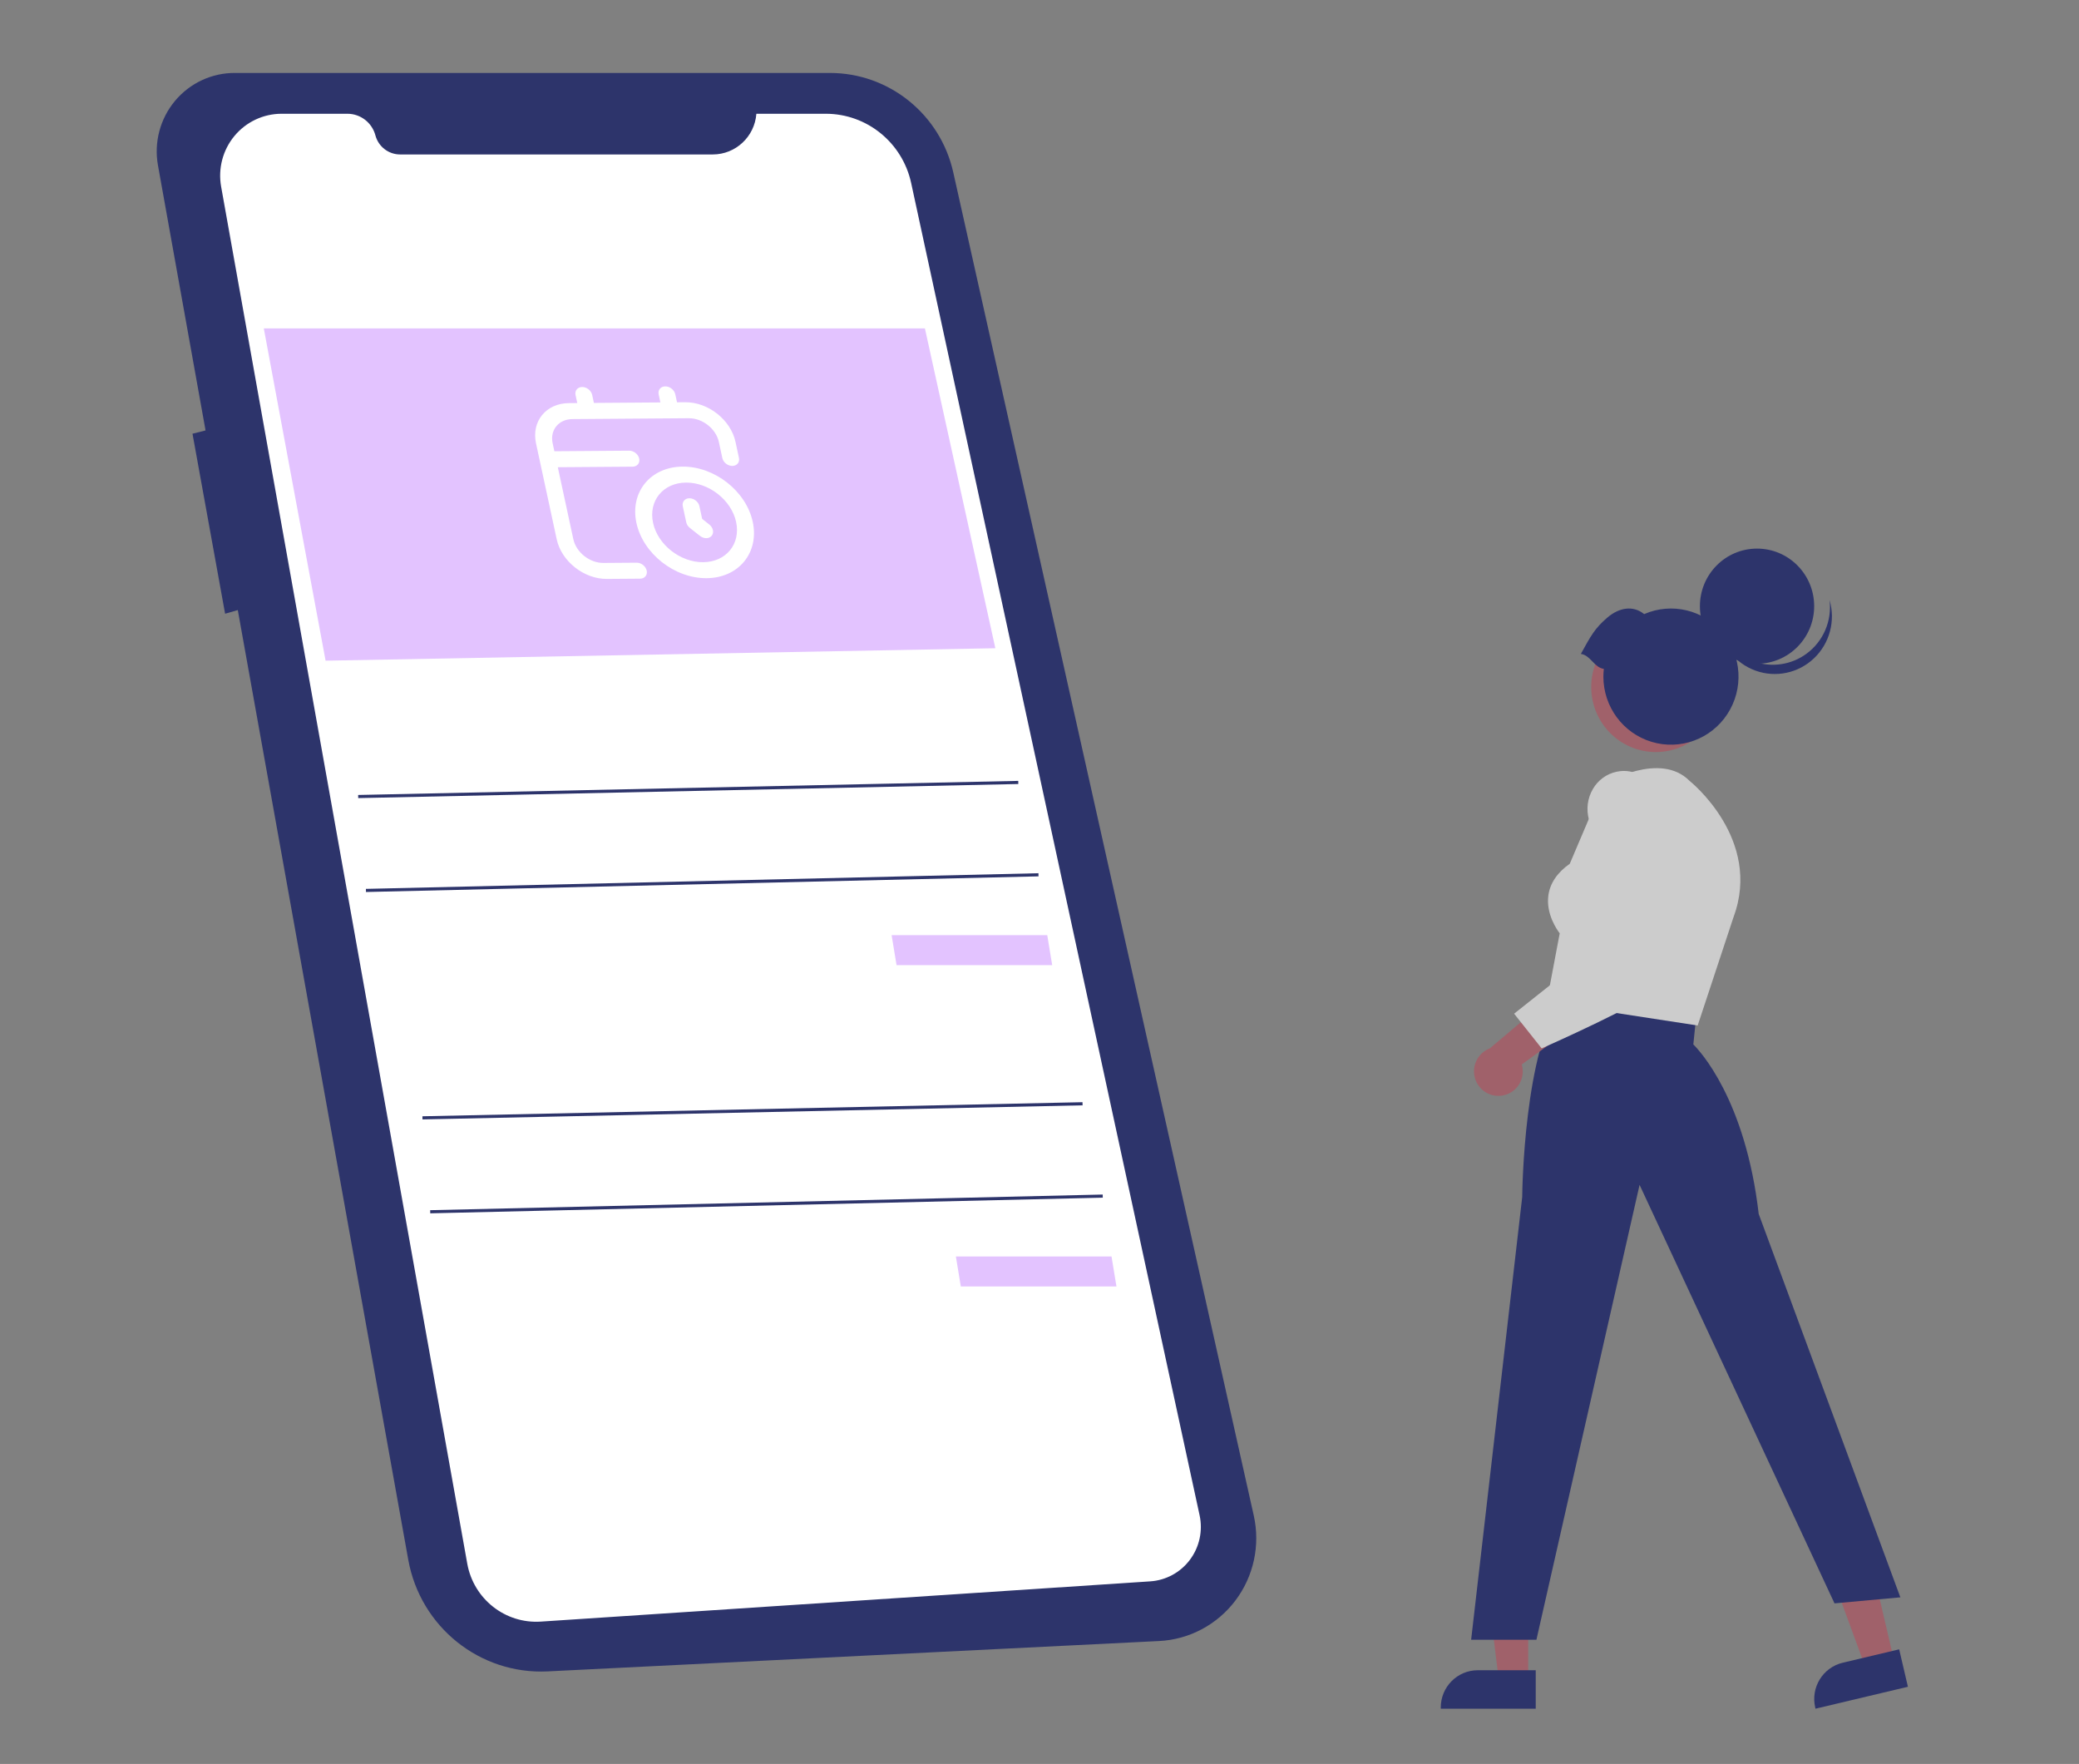 <?xml version="1.0" encoding="UTF-8"?>
<!DOCTYPE svg PUBLIC "-//W3C//DTD SVG 1.1//EN" "http://www.w3.org/Graphics/SVG/1.1/DTD/svg11.dtd">
<svg version="1.1" xmlns="http://www.w3.org/2000/svg" xmlns:xlink="http://www.w3.org/1999/xlink" x="0" y="0" width="876.972" height="744" viewBox="0, 0, 876.972, 744">
  <rect x="0" y="0" width="876.972" height="744" fill="#808080" stroke="none"/>
  <g id="Layer_1">
    <path d="M99.215,30.769 L350.084,30.769 C375.018,30.769 396.625,48.178 402.108,72.687 L528.868,639.227 C531.666,651.735 528.836,664.851 521.136,675.059 C513.436,685.268 501.652,691.526 488.942,692.157 L231.047,704.961 C202.48,706.379 177.302,686.225 172.212,657.866 L100.306,257.316 L94.956,258.857 L81.198,182.937 L86.705,181.55 L66.633,69.743 C64.893,60.047 67.531,50.074 73.831,42.538 C80.131,35.002 89.437,30.688 99.215,30.769 z" fill="#2D346B"/>
    <path d="M319.058,47.982 L348.342,47.982 C365.669,47.982 380.656,60.144 384.35,77.202 L506.021,639.119 C507.439,645.666 505.954,652.51 501.954,657.863 C497.955,663.217 491.839,666.548 485.203,666.986 L228.142,683.962 C213.128,684.954 199.768,674.429 197.1,659.508 L93.277,78.712 C91.917,71.102 93.975,63.276 98.897,57.343 C103.819,51.411 111.098,47.982 118.772,47.982 L146.552,47.982 C152.08,47.982 156.92,51.72 158.357,57.098 L158.357,57.098 C159.626,61.847 163.899,65.146 168.779,65.146 L300.663,65.146 C310.303,65.146 318.318,57.668 319.058,47.982 z" fill="#FFFFFF"/>
    <path d="M111.279,138.523 L390.153,138.523 L419.862,273.411 L137.344,278.664 L111.279,138.523 z" fill="#E3C3FF"/>
    <path d="M376.103,394.421 L441.757,394.421 L443.843,407.085 L378.188,407.085 L376.103,394.421 z" fill="#E3C3FF"/>
    <path d="M151.076,335.302 L429.521,329.36 L429.549,330.681 L151.103,336.622 z" fill="#2D346B"/>
    <path d="M154.35,374.912 L438.037,368.31 L438.067,369.63 L154.38,376.232 z" fill="#2D346B"/>
    <path d="M403.211,529.945 L468.865,529.945 L470.951,542.609 L405.296,542.609 L403.211,529.945 z" fill="#E3C3FF"/>
    <path d="M178.184,470.826 L456.629,464.884 L456.657,466.204 L178.211,472.146 z" fill="#2D346B"/>
    <path d="M181.458,510.436 L465.145,503.834 L465.175,505.154 L181.488,511.756 z" fill="#2D346B"/>
    <path d="M644.639,708.565 L632.216,708.564 L626.306,660.283 L644.641,660.284 L644.639,708.565 z" fill="#A0616A"/>
    <path d="M647.806,720.699 L607.751,720.697 L607.751,720.187 C607.751,711.511 614.731,704.478 623.341,704.477 L623.342,704.477 L647.807,704.478 z" fill="#2D346B"/>
    <path d="M798.962,700.369 L786.871,703.238 L770.134,657.607 L787.98,653.372 L798.962,700.369 z" fill="#A0616A"/>
    <path d="M804.807,711.448 L765.817,720.699 L765.701,720.202 C763.728,711.757 768.922,703.299 777.303,701.309 L777.304,701.309 L801.117,695.659 z" fill="#2D346B"/>
    <path d="M642.1,504.922 C642.124,502.405 642.863,443.027 659.016,420.575 L659.255,420.244 L715.548,428.069 L714.289,440.532 C716.765,442.958 736.242,463.465 741.866,512.027 L801.616,673.726 L773.838,676.27 L691.612,499.755 L648.098,691.627 L620.562,691.627 z" fill="#2D346B"/>
    <path d="M652.422,422.765 L657.925,393.656 C656.848,392.259 652.074,385.548 653.137,377.683 C653.83,372.552 656.87,368.052 662.174,364.306 L676.437,330.771 L676.629,330.657 C677.59,330.087 700.299,316.855 712.68,329.339 C712.989,329.581 743.472,353.963 731.231,386.853 L716.12,432.538 z" fill="#CCCCCC"/>
    <path d="M633.277,462.148 C636.281,461.802 638.978,460.133 640.643,457.591 C642.309,455.048 642.771,451.893 641.905,448.974 L671.36,427.591 L653.727,420.833 L628.46,442.175 C623.583,444.005 620.835,449.222 622.064,454.317 C623.293,459.413 628.11,462.777 633.277,462.148 z" fill="#A0616A"/>
    <path d="M638.69,427.556 L683.658,391.857 L670.29,345.833 C669.016,341.427 669.616,336.687 671.946,332.745 C674.105,329.027 677.718,326.399 681.899,325.506 C689.598,323.864 696.586,328.208 702.665,338.417 L702.712,338.509 C703.717,340.987 727.144,399.339 709.256,411.817 C691.758,424.023 651.183,441.792 650.776,441.971 L650.3,442.178 z" fill="#CCCCCC"/>
    <path d="M725.696,289.753 C725.696,304.913 713.5,317.202 698.455,317.202 C683.41,317.202 671.214,304.913 671.214,289.753 C671.214,274.594 683.41,262.304 698.455,262.304 C713.5,262.304 725.696,274.594 725.696,289.753 z" fill="#A0616A"/>
    <path d="M765.262,255.671 C765.262,269.082 754.472,279.954 741.162,279.954 C727.853,279.954 717.063,269.082 717.063,255.671 C717.063,242.26 727.853,231.388 741.162,231.388 C754.472,231.388 765.262,242.26 765.262,255.671 z" fill="#2D346B"/>
    <path d="M761.949,275.779 C755.62,280.389 747.467,281.622 740.073,279.089 C732.68,276.556 726.963,270.57 724.734,263.028 C725.867,272.11 731.971,279.778 740.523,282.862 C749.075,285.947 758.622,283.925 765.218,277.631 C771.813,271.338 774.336,261.842 771.745,253.07 C772.845,261.875 769.089,270.583 761.949,275.779 z" fill="#2D346B"/>
    <path d="M666.843,275.806 C671.05,268.217 672.66,265.046 678.084,260.431 C682.881,256.35 688.782,255.151 693.541,259.019 C705.102,253.985 718.571,257.194 726.671,266.912 C734.77,276.63 735.58,290.553 728.662,301.157 C721.744,311.761 708.739,316.534 696.674,312.895 C684.608,309.257 676.343,298.07 676.344,285.38 C676.348,284.295 676.413,283.21 676.538,282.133 C672.401,281.547 670.98,276.392 666.843,275.806 z" fill="#2D346B"/>
    <path d="M287.919,196.807 C274.389,196.908 265.659,207.574 268.465,220.585 C271.255,233.521 284.538,243.966 298.068,243.865 C311.598,243.765 320.328,233.099 317.522,220.088 C314.732,207.151 301.449,196.707 287.919,196.807 z M296.614,237.124 C286.948,237.196 277.465,229.751 275.477,220.532 C273.473,211.239 279.706,203.621 289.373,203.549 C299.039,203.477 308.521,210.921 310.509,220.14 C312.514,229.433 306.28,237.052 296.614,237.124 z M299.177,221.214 C300.832,222.521 301.292,224.652 300.205,225.98 C299.663,226.642 298.837,226.979 297.939,226.986 C297.042,226.992 296.073,226.669 295.247,226.017 L291.014,222.672 C290.218,222.043 289.666,221.19 289.473,220.297 L288.019,213.555 C287.618,211.695 288.859,210.173 290.798,210.159 C292.737,210.144 294.63,211.643 295.031,213.503 L296.184,218.849 L299.177,221.214 z M310.252,186.381 L311.706,193.123 C312.107,194.983 310.866,196.505 308.927,196.519 C306.988,196.534 305.095,195.035 304.694,193.175 L303.24,186.434 C302.037,180.858 296.34,176.357 290.541,176.4 L241.456,176.765 C235.657,176.808 231.916,181.38 233.118,186.955 L233.845,190.326 L265.4,190.091 C267.335,190.077 269.232,191.575 269.633,193.436 C270.034,195.296 268.789,196.818 266.854,196.832 L235.299,197.067 L241.842,227.403 C243.044,232.978 248.742,237.48 254.541,237.437 L268.565,237.333 C270.501,237.318 272.397,238.816 272.798,240.677 C273.2,242.538 271.954,244.059 270.019,244.074 L255.995,244.178 C246.329,244.25 236.834,236.748 234.83,227.455 L226.106,187.007 C224.102,177.714 230.335,170.095 240.002,170.024 L243.508,169.997 L242.781,166.627 C242.38,164.766 243.625,163.244 245.56,163.23 C247.495,163.216 249.392,164.714 249.793,166.575 L250.52,169.945 L278.569,169.737 L277.842,166.366 C277.44,164.505 278.682,162.984 280.621,162.969 C282.56,162.955 284.452,164.453 284.854,166.314 L285.581,169.684 L289.087,169.658 C298.753,169.587 308.248,177.088 310.252,186.381 z" fill="#FFFFFF" id="calendar-clock"/>
  </g>
</svg>

